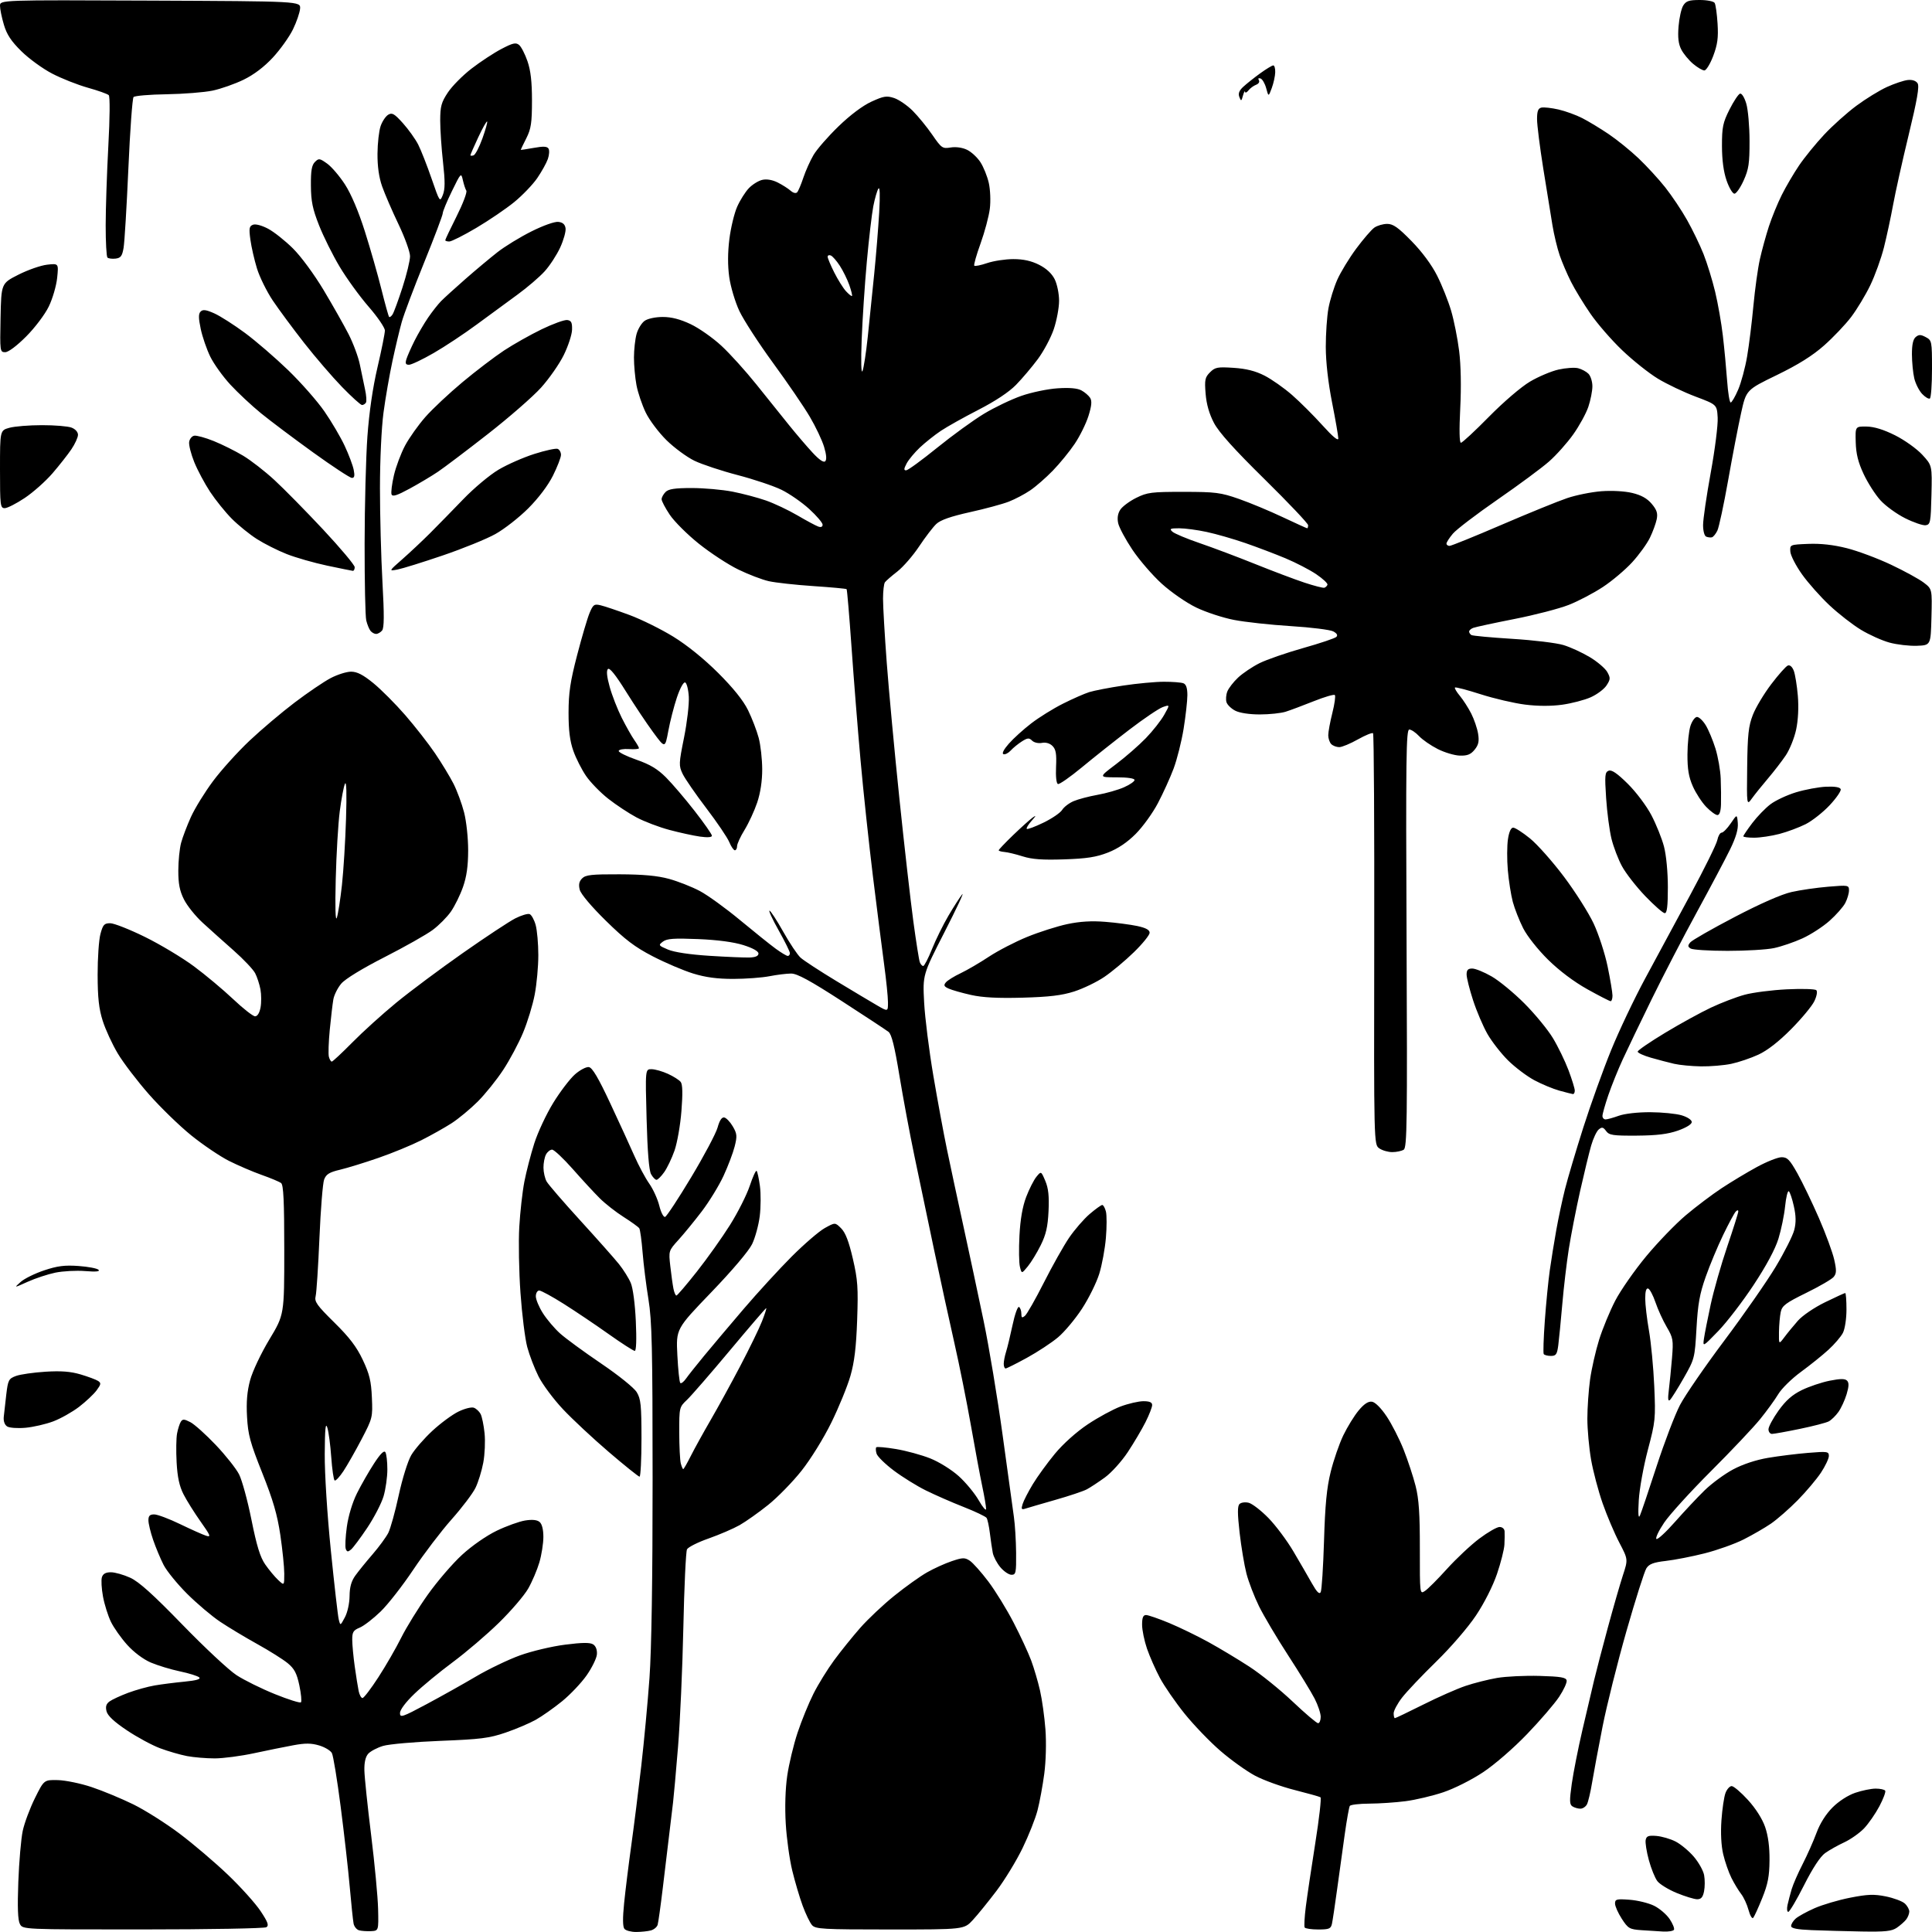 <?xml version="1.0" encoding="UTF-8" standalone="no"?>
<svg 
  version="1.1" 
  xmlns="http://www.w3.org/2000/svg" 
  xmlns:xlink="http://www.w3.org/1999/xlink" 
  xmlns:svg="http://www.w3.org/2000/svg"
  xmlns:rdf="http://www.w3.org/1999/02/22-rdf-syntax-ns#"
  xmlns:cc="http://creativecommons.org/ns#"
  xmlns:dc="http://purl.org/dc/elements/1.1/"
  viewBox="0 0 768 768"
  width="768"
  height="768"
>
<style>svg {background-color: white; }</style>"
<path stroke="none" fill="black" fill-rule="evenodd" d="M147.50,767.66C145.85,767.74 143.71,767.60 142.75,767.33C141.79,767.07 140.80,765.87 140.56,764.68C140.32,763.48 139.63,756.88 139.02,750.00C138.42,743.12 136.79,728.77 135.41,718.09C134.03,707.42 132.47,697.87 131.93,696.88C131.40,695.88 129.13,694.52 126.89,693.85C123.76,692.91 121.37,692.89 116.65,693.76C113.27,694.38 106.22,695.81 101.00,696.93C95.78,698.06 88.75,698.98 85.39,698.99C82.02,698.99 77.06,698.58 74.35,698.07C71.65,697.55 66.84,696.16 63.66,694.97C60.49,693.79 54.54,690.58 50.45,687.84C45.37,684.44 42.80,682.03 42.35,680.27C41.88,678.40 42.21,677.32 43.54,676.35C44.55,675.61 47.88,674.07 50.94,672.92C54.00,671.78 58.75,670.46 61.50,669.99C64.25,669.52 69.59,668.84 73.36,668.48C77.98,668.03 79.89,667.49 79.21,666.81C78.65,666.25 75.20,665.17 71.54,664.40C67.88,663.63 62.65,662.04 59.91,660.87C56.93,659.58 53.18,656.77 50.55,653.84C48.14,651.16 45.22,647.03 44.08,644.67C42.94,642.30 41.52,637.80 40.94,634.65C40.36,631.51 40.17,628.05 40.51,626.97C40.95,625.60 42.03,625.00 44.08,625.00C45.70,625.00 49.15,625.98 51.76,627.17C55.22,628.75 60.84,633.80 72.50,645.82C81.30,654.89 90.98,663.93 94.02,665.90C97.05,667.88 103.91,671.27 109.26,673.43C114.60,675.59 119.27,677.06 119.63,676.70C119.99,676.34 119.70,673.32 119.00,669.98C117.97,665.13 117.03,663.35 114.36,661.14C112.51,659.62 107.07,656.20 102.25,653.53C97.44,650.86 90.80,646.87 87.50,644.66C84.20,642.45 78.30,637.46 74.39,633.57C70.49,629.68 66.27,624.50 65.02,622.05C63.77,619.60 61.91,615.14 60.88,612.14C59.84,609.14 59.00,605.63 59.00,604.34C59.00,602.56 59.55,602.00 61.30,602.00C62.57,602.00 67.21,603.74 71.61,605.87C76.02,608.00 80.66,610.08 81.94,610.48C83.97,611.13 83.70,610.43 79.75,604.86C77.27,601.36 74.21,596.48 72.95,594.00C71.30,590.76 70.53,587.20 70.21,581.31C69.96,576.80 70.04,571.63 70.39,569.81C70.74,567.99 71.41,565.90 71.88,565.16C72.59,564.04 73.23,564.07 75.67,565.33C77.28,566.16 81.82,570.24 85.76,574.38C89.70,578.53 93.88,583.80 95.04,586.09C96.21,588.38 98.43,596.50 99.96,604.14C102.04,614.50 103.43,619.01 105.42,621.88C106.89,624.00 109.19,626.77 110.54,628.04C113.00,630.35 113.00,630.35 113.00,625.55C113.00,622.91 112.29,615.99 111.43,610.15C110.22,602.05 108.53,596.25 104.25,585.52C99.43,573.43 98.59,570.35 98.20,563.18C97.87,557.26 98.23,553.05 99.44,548.59C100.39,545.09 103.75,537.99 107.07,532.47C113.00,522.62 113.00,522.62 113.00,496.93C113.00,477.56 112.69,471.01 111.75,470.29C111.06,469.77 107.58,468.30 104.00,467.04C100.42,465.77 94.58,463.26 91.00,461.46C87.42,459.65 80.69,455.10 76.03,451.34C71.38,447.58 63.80,440.23 59.20,435.00C54.60,429.77 49.03,422.48 46.82,418.78C44.62,415.09 41.92,409.24 40.83,405.78C39.31,401.00 38.83,396.64 38.81,387.50C38.80,380.90 39.30,373.59 39.93,371.25C40.93,367.56 41.44,367.00 43.81,367.00C45.32,367.00 51.53,369.45 57.61,372.44C63.68,375.43 72.43,380.68 77.05,384.10C81.67,387.52 88.69,393.40 92.67,397.16C96.64,400.92 100.57,404.00 101.40,404.00C102.33,404.00 103.16,402.66 103.57,400.50C103.93,398.57 103.91,395.33 103.53,393.28C103.14,391.24 102.20,388.35 101.43,386.87C100.66,385.38 96.81,381.31 92.87,377.83C88.92,374.35 83.38,369.38 80.55,366.79C77.72,364.20 74.38,360.04 73.13,357.54C71.41,354.11 70.87,351.31 70.88,346.04C70.89,342.20 71.39,337.26 71.99,335.05C72.58,332.84 74.34,328.22 75.89,324.77C77.45,321.32 81.41,314.90 84.69,310.50C87.97,306.10 94.49,298.88 99.17,294.46C103.86,290.04 111.92,283.21 117.10,279.29C122.27,275.37 128.70,271.00 131.40,269.58C134.09,268.16 137.76,267.00 139.56,267.00C141.94,267.00 144.32,268.22 148.39,271.54C151.46,274.04 157.18,279.78 161.10,284.29C165.02,288.81 170.37,295.65 172.97,299.50C175.58,303.35 178.87,308.78 180.29,311.57C181.70,314.36 183.59,319.47 184.48,322.93C185.39,326.45 186.10,333.07 186.10,338.01C186.09,344.27 185.49,348.49 184.05,352.59C182.94,355.76 180.78,360.15 179.26,362.35C177.74,364.54 174.47,367.84 172.00,369.67C169.53,371.51 160.91,376.37 152.86,380.48C143.95,385.03 137.21,389.15 135.65,391.01C134.23,392.69 132.82,395.51 132.51,397.28C132.20,399.05 131.56,404.48 131.09,409.33C130.62,414.19 130.46,419.03 130.73,420.08C131.01,421.14 131.53,422.00 131.89,422.00C132.25,422.00 135.91,418.58 140.03,414.41C144.14,410.23 152.00,403.12 157.50,398.60C163.00,394.08 174.93,385.19 184.00,378.83C193.07,372.47 202.46,366.27 204.85,365.06C207.24,363.85 209.80,363.09 210.53,363.37C211.27,363.66 212.35,365.60 212.93,367.69C213.51,369.79 213.99,375.17 213.99,379.66C214.00,384.15 213.35,391.20 212.56,395.33C211.78,399.45 209.70,406.26 207.95,410.45C206.21,414.65 202.65,421.33 200.04,425.29C197.44,429.26 192.87,434.93 189.90,437.90C186.93,440.86 182.25,444.74 179.50,446.51C176.75,448.28 171.32,451.33 167.42,453.29C163.53,455.25 155.88,458.40 150.42,460.28C144.97,462.17 138.11,464.28 135.18,464.98C130.93,465.98 129.66,466.76 128.85,468.87C128.30,470.31 127.46,480.78 126.98,492.11C126.50,503.45 125.82,513.86 125.47,515.25C124.93,517.43 125.94,518.86 132.89,525.71C138.91,531.64 141.76,535.38 144.21,540.57C146.87,546.21 147.55,549.00 147.83,555.55C148.18,563.42 148.09,563.77 143.74,572.10C141.29,576.78 138.04,582.49 136.52,584.79C135.00,587.09 133.43,588.76 133.03,588.52C132.63,588.27 132.02,584.11 131.68,579.28C131.34,574.45 130.64,569.15 130.12,567.50C129.41,565.27 129.15,567.97 129.09,578.00C129.04,585.79 130.07,602.02 131.52,616.38C132.90,630.06 134.31,642.39 134.66,643.78C135.29,646.30 135.29,646.30 137.10,642.90C138.14,640.97 138.93,637.33 138.96,634.47C138.99,630.90 139.65,628.54 141.25,626.31C142.49,624.59 145.58,620.77 148.12,617.84C150.66,614.90 153.46,611.08 154.35,609.35C155.23,607.61 157.10,600.88 158.50,594.39C159.94,587.76 162.12,580.76 163.48,578.44C164.82,576.16 168.59,571.82 171.87,568.78C175.15,565.74 179.83,562.29 182.28,561.11C184.72,559.92 187.47,559.24 188.39,559.60C189.31,559.95 190.50,561.06 191.04,562.07C191.58,563.08 192.29,566.52 192.62,569.70C192.95,572.89 192.72,578.17 192.11,581.43C191.50,584.70 190.11,589.20 189.02,591.43C187.94,593.67 183.65,599.33 179.50,604.00C175.35,608.67 168.50,617.67 164.27,624.00C160.04,630.33 154.20,637.81 151.28,640.63C148.36,643.46 144.63,646.33 142.99,647.01C140.44,648.06 140.00,648.78 140.02,651.87C140.03,653.87 140.48,658.65 141.02,662.50C141.56,666.35 142.27,670.74 142.58,672.25C142.90,673.76 143.58,675.00 144.10,675.00C144.62,675.00 147.46,671.29 150.40,666.75C153.35,662.21 157.44,655.12 159.49,651.00C161.55,646.88 166.30,639.17 170.06,633.89C173.82,628.60 179.94,621.48 183.67,618.07C187.60,614.46 193.38,610.45 197.47,608.48C201.34,606.62 206.41,604.80 208.74,604.42C211.58,603.97 213.49,604.16 214.49,605.00C215.44,605.78 216.00,607.98 216.00,610.94C216.00,613.52 215.28,618.08 214.41,621.07C213.53,624.06 211.53,628.75 209.96,631.50C208.39,634.25 203.14,640.37 198.30,645.10C193.46,649.83 185.22,656.86 180.00,660.73C174.78,664.60 167.91,670.26 164.75,673.30C161.28,676.63 159.00,679.67 159.00,680.96C159.00,682.91 159.88,682.61 169.51,677.47C175.29,674.38 184.11,669.44 189.11,666.49C194.11,663.53 202.02,659.73 206.69,658.04C211.37,656.35 219.43,654.44 224.65,653.78C231.56,652.90 234.57,652.88 235.81,653.68C236.86,654.36 237.42,655.86 237.28,657.63C237.16,659.20 235.31,662.96 233.19,665.99C231.06,669.02 226.66,673.66 223.41,676.30C220.16,678.94 215.47,682.24 213.00,683.63C210.53,685.02 205.12,687.32 201.00,688.73C194.49,690.96 191.07,691.39 175.00,692.02C164.82,692.42 154.59,693.33 152.27,694.03C149.94,694.73 147.29,696.13 146.38,697.13C145.29,698.34 144.77,700.57 144.85,703.82C144.91,706.49 146.11,718.03 147.53,729.45C148.94,740.86 150.19,754.10 150.30,758.85C150.50,767.50 150.50,767.50 147.50,767.66zM252.87,767.99C250.88,767.99 248.78,767.44 248.22,766.75C247.53,765.91 247.49,762.52 248.10,756.50C248.60,751.55 249.88,741.20 250.95,733.50C252.02,725.80 253.80,711.62 254.91,702.00C256.02,692.38 257.49,676.62 258.18,667.00C258.99,655.79 259.43,627.41 259.42,588.00C259.41,535.80 259.16,524.99 257.77,516.50C256.87,511.00 255.82,502.61 255.44,497.85C255.06,493.09 254.46,488.78 254.12,488.26C253.78,487.75 250.99,485.73 247.92,483.78C244.85,481.84 240.57,478.49 238.42,476.34C236.26,474.20 231.43,468.97 227.69,464.72C223.94,460.48 220.24,457.00 219.47,457.00C218.70,457.00 217.60,457.87 217.04,458.93C216.47,460.00 216.02,462.36 216.04,464.18C216.05,466.01 216.62,468.47 217.29,469.66C217.95,470.85 223.98,477.83 230.67,485.16C237.37,492.50 244.29,500.30 246.05,502.50C247.81,504.70 249.92,508.06 250.73,509.97C251.61,512.02 252.43,518.25 252.75,525.22C253.09,532.48 252.92,537.00 252.33,537.00C251.80,537.00 247.12,533.99 241.93,530.31C236.75,526.63 228.72,521.23 224.10,518.31C219.48,515.39 215.09,513.00 214.35,513.00C213.61,513.00 213.00,514.04 213.00,515.30C213.00,516.57 214.27,519.61 215.83,522.05C217.39,524.50 220.45,528.11 222.64,530.07C224.83,532.04 232.15,537.40 238.92,541.99C245.90,546.72 252.05,551.67 253.11,553.42C254.74,556.08 254.99,558.59 255.00,571.75C255.00,580.14 254.65,587.00 254.23,587.00C253.81,587.00 248.30,582.58 241.98,577.17C235.67,571.77 227.47,564.11 223.76,560.16C220.05,556.22 215.70,550.37 214.09,547.18C212.48,543.99 210.45,538.70 209.58,535.44C208.71,532.17 207.50,522.52 206.90,514.00C206.29,505.48 206.08,493.66 206.42,487.74C206.76,481.83 207.67,473.73 208.44,469.74C209.21,465.76 210.99,458.90 212.39,454.50C213.79,450.10 217.19,442.84 219.94,438.38C222.69,433.91 226.58,428.82 228.57,427.07C230.57,425.32 233.05,424.02 234.10,424.19C235.46,424.41 237.86,428.47 242.55,438.50C246.15,446.20 250.49,455.65 252.18,459.50C253.88,463.35 256.53,468.30 258.08,470.50C259.63,472.70 261.43,476.66 262.08,479.29C262.73,481.95 263.76,483.93 264.38,483.74C265.00,483.55 269.68,476.44 274.78,467.94C279.88,459.45 284.59,450.57 285.25,448.22C286.04,445.36 286.92,444.03 287.91,444.22C288.73,444.38 290.25,445.98 291.31,447.79C292.99,450.67 293.08,451.62 292.04,455.74C291.39,458.32 289.39,463.59 287.60,467.46C285.80,471.33 281.93,477.65 279.00,481.50C276.07,485.35 271.89,490.46 269.72,492.85C265.78,497.20 265.77,497.23 266.46,503.35C266.84,506.73 267.40,510.74 267.70,512.25C268.00,513.76 268.53,515.00 268.88,515.00C269.22,515.00 272.88,510.72 277.00,505.50C281.13,500.27 287.06,491.93 290.18,486.96C293.31,481.98 296.84,474.98 298.04,471.39C299.23,467.81 300.46,465.13 300.77,465.44C301.08,465.75 301.67,468.46 302.08,471.46C302.48,474.46 302.45,479.85 302.01,483.44C301.56,487.02 300.20,492.02 298.98,494.54C297.67,497.26 291.07,505.04 282.75,513.69C268.73,528.27 268.73,528.27 269.26,538.70C269.55,544.43 270.07,549.41 270.42,549.75C270.76,550.10 271.78,549.33 272.68,548.05C273.58,546.77 276.83,542.67 279.91,538.94C282.98,535.22 290.05,526.84 295.61,520.33C301.17,513.83 309.77,504.45 314.71,499.50C319.66,494.55 325.57,489.46 327.84,488.19C331.98,485.89 331.98,485.89 334.38,488.29C336.09,490.00 337.43,493.50 339.02,500.35C340.97,508.79 341.18,511.86 340.73,524.75C340.34,535.66 339.64,541.45 338.04,547.00C336.85,551.12 333.45,559.45 330.47,565.50C327.41,571.74 322.28,580.02 318.62,584.64C315.08,589.11 309.10,595.23 305.34,598.24C301.58,601.25 296.48,604.86 294.00,606.27C291.52,607.67 285.99,610.05 281.71,611.56C277.42,613.06 273.55,615.01 273.09,615.89C272.64,616.78 271.99,630.77 271.64,647.00C271.29,663.23 270.34,684.60 269.52,694.50C268.71,704.40 267.82,714.30 267.55,716.50C267.28,718.70 266.61,724.33 266.05,729.00C265.49,733.67 264.33,743.35 263.47,750.50C262.61,757.65 261.69,764.24 261.42,765.14C261.15,766.05 259.94,767.05 258.72,767.38C257.50,767.71 254.87,767.98 252.87,767.99zM661.19,767.82C659.16,767.71 655.22,767.47 652.44,767.27C647.77,766.94 647.19,766.60 644.69,762.75C643.21,760.47 642.00,757.74 642.00,756.68C642.00,754.96 642.60,754.80 647.75,755.18C650.91,755.41 655.29,756.47 657.49,757.55C659.68,758.62 662.48,761.02 663.72,762.87C664.96,764.73 665.72,766.64 665.42,767.12C665.13,767.61 663.22,767.92 661.19,767.82zM740.03,767.80C733.69,767.68 724.79,767.44 720.25,767.26C714.30,767.01 712.00,766.55 712.00,765.61C712.00,764.90 712.80,763.58 713.78,762.70C714.77,761.81 718.14,759.94 721.28,758.56C724.42,757.17 730.80,755.28 735.45,754.37C742.42,753.00 744.92,752.91 749.63,753.85C752.77,754.49 756.17,755.75 757.17,756.66C758.18,757.57 758.99,759.03 758.97,759.90C758.95,760.78 758.39,762.20 757.72,763.05C757.05,763.90 755.39,765.36 754.03,766.30C752.00,767.69 749.48,767.96 740.03,767.80zM56.79,766.98C9.07,767.00 9.07,767.00 7.91,764.82C7.09,763.31 6.90,758.20 7.28,748.07C7.58,740.06 8.37,730.94 9.03,727.82C9.70,724.69 11.88,718.84 13.87,714.82C17.50,707.50 17.50,707.50 23.00,707.62C26.02,707.69 32.10,708.94 36.50,710.42C40.90,711.89 48.33,714.98 53.00,717.27C57.67,719.57 65.95,724.80 71.39,728.90C76.83,732.99 85.47,740.35 90.59,745.24C95.71,750.13 101.55,756.63 103.58,759.68C106.51,764.10 106.98,765.40 105.88,766.10C105.12,766.58 83.03,766.98 56.79,766.98zM353.77,767.00C326.96,767.00 324.17,766.84 322.78,765.25C321.94,764.29 320.27,760.82 319.06,757.53C317.85,754.25 315.99,747.95 314.92,743.53C313.85,739.12 312.69,730.75 312.35,724.94C311.96,718.46 312.18,711.11 312.93,705.94C313.60,701.30 315.45,693.58 317.04,688.79C318.63,684.00 321.48,677.02 323.36,673.29C325.24,669.55 328.93,663.58 331.56,660.00C334.19,656.42 338.85,650.64 341.92,647.14C344.99,643.64 351.10,637.88 355.50,634.34C359.90,630.79 365.75,626.61 368.50,625.05C371.25,623.48 375.69,621.47 378.38,620.57C382.70,619.12 383.51,619.10 385.51,620.41C386.74,621.22 390.06,624.95 392.89,628.69C395.71,632.44 400.23,639.79 402.94,645.04C405.65,650.28 408.78,657.03 409.90,660.04C411.02,663.04 412.60,668.42 413.42,672.00C414.24,675.58 415.21,682.56 415.58,687.51C415.97,692.77 415.77,700.10 415.11,705.13C414.48,709.86 413.28,716.37 412.44,719.61C411.61,722.85 408.93,729.62 406.48,734.66C404.04,739.70 399.37,747.35 396.11,751.66C392.84,755.97 388.61,761.19 386.70,763.25C383.23,767.00 383.23,767.00 353.77,767.00zM524.04,767.00C521.33,767.00 518.90,766.64 518.63,766.21C518.36,765.78 518.56,762.06 519.08,757.96C519.60,753.86 521.29,742.49 522.84,732.71C524.40,722.92 525.33,714.70 524.91,714.44C524.49,714.18 519.84,712.88 514.57,711.54C509.30,710.21 502.24,707.65 498.89,705.86C495.53,704.07 489.34,699.64 485.14,696.01C480.94,692.39 474.52,685.71 470.87,681.18C467.23,676.64 462.82,670.26 461.08,666.99C459.33,663.72 457.03,658.49 455.95,655.37C454.88,652.24 454.00,647.96 454.00,645.84C454.00,643.02 454.42,642.00 455.57,642.00C456.43,642.00 460.57,643.43 464.76,645.17C468.95,646.92 476.01,650.34 480.44,652.79C484.87,655.23 492.16,659.61 496.63,662.52C501.10,665.42 508.85,671.67 513.84,676.40C518.83,681.13 523.38,685.00 523.96,685.00C524.53,685.00 525.00,683.86 525.00,682.47C525.00,681.07 523.91,677.81 522.58,675.22C521.25,672.62 516.51,664.88 512.04,658.00C507.57,651.12 502.37,642.35 500.47,638.50C498.58,634.65 496.33,628.80 495.48,625.50C494.63,622.20 493.41,614.89 492.76,609.25C491.90,601.64 491.89,598.71 492.72,597.88C493.36,597.24 494.97,597.03 496.40,597.38C497.79,597.74 501.32,600.46 504.23,603.44C507.14,606.42 511.59,612.38 514.13,616.68C516.67,620.98 519.98,626.70 521.50,629.40C523.46,632.88 524.47,633.89 525.00,632.90C525.41,632.13 526.00,622.95 526.32,612.50C526.75,598.17 527.40,591.43 528.97,585.10C530.11,580.48 532.36,573.95 533.97,570.60C535.59,567.24 538.33,562.79 540.07,560.70C542.24,558.08 543.90,556.99 545.37,557.20C546.65,557.38 548.97,559.69 551.19,563.00C553.22,566.02 556.26,571.97 557.95,576.22C559.63,580.46 561.78,586.98 562.73,590.72C564.04,595.91 564.43,601.75 564.41,615.65C564.39,633.73 564.40,633.79 566.44,632.43C567.58,631.69 571.52,627.74 575.21,623.65C578.90,619.57 584.68,614.15 588.06,611.61C591.44,609.08 595.05,607.00 596.10,607.00C597.20,607.00 598.04,607.73 598.10,608.75C598.16,609.71 598.13,612.08 598.03,614.00C597.94,615.92 596.61,621.17 595.08,625.67C593.44,630.47 590.01,637.27 586.73,642.17C583.57,646.91 576.76,654.81 570.93,660.50C565.29,666.00 559.18,672.45 557.34,674.83C555.50,677.21 554.00,680.02 554.00,681.08C554.00,682.13 554.22,683.00 554.49,683.00C554.75,683.00 559.82,680.57 565.74,677.61C571.66,674.64 579.24,671.29 582.59,670.17C585.94,669.04 591.56,667.62 595.09,667.01C598.61,666.40 606.22,666.04 611.99,666.20C620.45,666.44 622.53,666.80 622.77,668.03C622.93,668.87 621.59,671.79 619.78,674.52C617.98,677.24 612.26,683.89 607.08,689.28C601.68,694.91 594.21,701.39 589.58,704.47C585.01,707.51 578.12,710.98 573.74,712.45C569.47,713.89 562.72,715.48 558.74,716.00C554.76,716.52 548.26,716.95 544.31,716.97C540.35,716.99 536.87,717.40 536.57,717.88C536.27,718.37 535.36,723.43 534.56,729.13C533.75,734.84 532.39,744.67 531.53,751.00C530.67,757.33 529.74,763.51 529.47,764.75C529.03,766.71 528.33,767.00 524.04,767.00zM696.92,762.38C696.50,762.86 695.66,761.46 695.07,759.26C694.48,757.06 693.16,754.19 692.13,752.88C691.11,751.57 689.37,748.70 688.27,746.50C687.17,744.30 685.70,740.07 685.00,737.09C684.20,733.70 683.94,728.66 684.30,723.58C684.61,719.12 685.34,714.24 685.91,712.74C686.48,711.23 687.59,710.00 688.37,710.00C689.16,710.00 692.06,712.47 694.82,715.49C697.91,718.87 700.53,722.99 701.66,726.24C702.87,729.74 703.46,734.18 703.41,739.50C703.36,745.85 702.76,748.95 700.52,754.50C698.97,758.35 697.35,761.89 696.92,762.38zM710.87,760.00C710.37,760.00 710.24,758.76 710.57,757.25C710.91,755.74 711.64,752.92 712.21,751.00C712.78,749.08 714.74,744.58 716.58,741.00C718.41,737.42 720.89,731.84 722.09,728.59C723.46,724.87 725.81,721.14 728.45,718.50C730.93,716.01 734.61,713.64 737.50,712.66C740.17,711.75 743.82,711.00 745.62,711.00C747.41,711.00 749.11,711.37 749.40,711.83C749.68,712.29 748.64,715.08 747.08,718.03C745.52,720.97 742.78,724.92 741.00,726.80C739.21,728.67 735.67,731.17 733.13,732.35C730.58,733.53 727.15,735.46 725.50,736.64C723.58,738.02 720.58,742.59 717.14,749.39C714.20,755.23 711.37,760.00 710.87,760.00zM674.62,754.98C673.46,754.96 669.81,753.85 666.52,752.49C663.23,751.14 659.76,749.01 658.82,747.77C657.87,746.52 656.35,742.76 655.44,739.41C654.53,736.06 653.97,732.46 654.18,731.41C654.50,729.85 655.29,729.56 658.45,729.81C660.58,729.99 664.01,730.98 666.06,732.03C668.11,733.08 671.36,735.78 673.29,738.03C675.22,740.28 677.08,743.59 677.41,745.38C677.75,747.17 677.74,750.07 677.39,751.82C676.91,754.21 676.22,754.99 674.62,754.98zM628.21,718.98C627.27,718.98 625.86,718.57 625.08,718.07C623.89,717.32 623.85,715.87 624.81,709.04C625.45,704.57 627.34,694.97 629.03,687.71C630.72,680.44 632.80,671.58 633.66,668.00C634.51,664.42 636.98,654.98 639.14,647.00C641.30,639.02 644.00,629.67 645.13,626.20C647.20,619.90 647.20,619.90 643.70,613.20C641.77,609.52 638.79,602.50 637.08,597.62C635.37,592.74 633.30,584.92 632.48,580.24C631.67,575.56 631.00,568.23 631.00,563.94C631.00,559.65 631.49,552.64 632.08,548.36C632.68,544.08 634.30,536.96 635.68,532.54C637.07,528.12 639.96,521.12 642.10,517.00C644.25,512.88 649.78,504.95 654.40,499.38C659.02,493.82 666.10,486.48 670.15,483.07C674.19,479.66 680.59,474.83 684.36,472.34C688.13,469.85 694.43,466.06 698.36,463.92C702.29,461.78 706.72,460.02 708.20,460.01C710.49,460.00 711.45,460.99 714.53,466.49C716.53,470.07 720.37,478.05 723.07,484.24C725.76,490.43 728.49,497.85 729.13,500.72C730.09,504.98 730.05,506.23 728.91,507.60C728.15,508.52 723.25,511.37 718.01,513.94C709.82,517.96 708.41,519.01 707.87,521.55C707.52,523.17 707.21,526.75 707.17,529.50C707.11,534.50 707.11,534.50 709.31,531.57C710.51,529.95 712.94,527.00 714.70,525.00C716.50,522.96 721.20,519.76 725.45,517.69C729.61,515.66 733.23,514.00 733.50,514.00C733.78,514.00 734.00,516.95 734.00,520.55C734.00,524.26 733.38,528.29 732.58,529.85C731.79,531.37 729.21,534.39 726.83,536.56C724.45,538.74 719.53,542.69 715.90,545.35C712.27,548.00 708.22,551.97 706.90,554.18C705.58,556.39 702.31,560.89 699.64,564.18C696.97,567.47 688.18,576.77 680.11,584.83C672.04,592.90 663.68,602.09 661.55,605.25C659.41,608.41 658.01,611.34 658.44,611.75C658.86,612.16 662.18,609.12 665.81,605.00C669.45,600.88 674.74,595.23 677.58,592.46C680.42,589.69 685.53,585.93 688.93,584.12C692.79,582.06 698.03,580.33 702.81,579.52C707.04,578.80 714.21,577.91 718.75,577.54C726.42,576.91 727.00,577.00 727.00,578.76C727.00,579.80 725.58,582.80 723.85,585.42C722.11,588.03 717.95,592.97 714.59,596.38C711.23,599.79 706.46,603.96 703.99,605.66C701.52,607.35 696.61,610.19 693.08,611.97C689.55,613.75 682.57,616.23 677.58,617.49C672.59,618.75 665.67,620.10 662.21,620.49C657.33,621.05 655.59,621.70 654.49,623.38C653.70,624.58 650.13,635.83 646.54,648.39C642.96,660.95 638.68,678.03 637.04,686.36C635.40,694.69 633.54,704.65 632.90,708.50C632.27,712.35 631.34,716.29 630.84,717.25C630.34,718.21 629.16,718.99 628.21,718.98zM402.09,626.00C401.04,626.00 399.05,624.66 397.67,623.02C396.30,621.39 394.93,618.80 394.64,617.27C394.35,615.75 393.83,612.23 393.49,609.45C393.15,606.68 392.56,603.95 392.18,603.39C391.81,602.83 387.68,600.86 383.00,599.02C378.32,597.18 371.57,594.22 368.00,592.45C364.42,590.68 358.71,587.13 355.30,584.57C351.89,582.01 348.82,579.00 348.46,577.88C348.11,576.76 348.05,575.61 348.34,575.32C348.63,575.03 352.16,575.35 356.18,576.02C360.21,576.69 366.32,578.36 369.77,579.73C373.29,581.13 378.25,584.22 381.09,586.77C383.86,589.26 387.45,593.60 389.06,596.40C390.67,599.21 391.99,600.74 391.99,599.82C392.00,598.89 391.31,594.84 390.46,590.82C389.61,586.79 387.57,575.85 385.93,566.50C384.28,557.15 381.35,542.52 379.41,534.00C377.47,525.48 373.85,508.82 371.35,497.00C368.86,485.18 365.32,468.30 363.49,459.50C361.65,450.70 358.97,436.30 357.52,427.50C355.62,415.92 354.42,411.13 353.20,410.18C352.26,409.45 343.90,403.94 334.60,397.93C322.03,389.80 316.88,387.00 314.49,387.00C312.72,387.00 308.85,387.48 305.89,388.06C302.92,388.64 296.45,389.12 291.50,389.13C285.07,389.13 280.50,388.52 275.50,386.98C271.65,385.79 264.45,382.72 259.50,380.16C252.37,376.47 248.49,373.53 240.83,366.00C235.02,360.29 230.88,355.37 230.45,353.67C229.94,351.63 230.21,350.36 231.41,349.17C232.80,347.77 235.24,347.51 246.29,347.55C255.74,347.59 261.35,348.11 266.00,349.38C269.57,350.37 275.06,352.53 278.19,354.19C281.32,355.85 288.52,361.06 294.19,365.77C299.86,370.47 306.26,375.60 308.40,377.16C310.55,378.72 312.68,380.00 313.15,380.00C313.62,380.00 314.00,379.50 314.00,378.89C314.00,378.29 312.00,374.24 309.56,369.89C307.12,365.55 305.46,362.00 305.88,362.00C306.30,362.00 308.74,365.74 311.31,370.31C313.88,374.89 316.99,379.56 318.24,380.69C319.48,381.82 325.90,386.01 332.50,390.00C339.10,393.99 346.41,398.36 348.75,399.71C353.00,402.17 353.00,402.17 352.98,398.34C352.97,396.23 352.29,389.55 351.47,383.50C350.65,377.45 348.65,361.70 347.02,348.50C345.40,335.30 343.16,314.38 342.06,302.00C340.95,289.62 339.34,269.39 338.48,257.04C337.61,244.68 336.74,234.41 336.54,234.20C336.34,234.00 330.39,233.45 323.33,232.98C316.28,232.51 308.30,231.63 305.62,231.03C302.94,230.43 297.45,228.33 293.44,226.37C289.42,224.41 282.39,219.81 277.82,216.15C273.24,212.49 268.04,207.30 266.25,204.63C264.46,201.96 263.00,199.18 263.00,198.46C263.00,197.73 263.71,196.44 264.57,195.57C265.76,194.38 268.28,194.00 274.98,194.00C279.85,194.00 287.13,194.65 291.16,195.43C295.20,196.22 301.20,197.81 304.49,198.96C307.79,200.12 313.41,202.77 316.99,204.87C320.57,206.97 324.29,208.97 325.25,209.31C326.37,209.71 327.00,209.44 327.00,208.57C327.00,207.82 324.61,205.02 321.69,202.35C318.77,199.68 313.80,196.24 310.66,194.70C307.51,193.16 299.66,190.53 293.22,188.85C286.77,187.17 279.04,184.60 276.03,183.15C273.03,181.69 268.05,178.03 264.96,175.00C261.88,171.97 258.16,167.03 256.69,164.00C255.23,160.97 253.57,156.08 253.01,153.11C252.46,150.15 252.00,145.20 252.01,142.11C252.01,139.03 252.48,134.83 253.04,132.78C253.61,130.73 255.06,128.37 256.26,127.53C257.52,126.65 260.58,126.00 263.47,126.00C266.93,126.00 270.39,126.90 274.54,128.86C277.86,130.43 283.36,134.29 286.75,137.43C290.15,140.57 296.41,147.50 300.67,152.82C304.93,158.15 310.78,165.43 313.66,169.00C316.54,172.57 320.74,177.49 322.99,179.91C325.64,182.78 327.41,183.99 328.04,183.36C328.68,182.72 328.52,180.72 327.59,177.64C326.81,175.03 324.26,169.65 321.93,165.70C319.61,161.74 313.04,152.12 307.33,144.32C301.63,136.52 295.59,127.20 293.90,123.61C292.21,119.99 290.42,113.97 289.88,110.12C289.25,105.54 289.27,100.37 289.94,95.02C290.50,90.54 291.89,84.77 293.03,82.19C294.17,79.61 296.27,76.28 297.69,74.80C299.12,73.31 301.53,71.82 303.07,71.49C304.80,71.10 307.11,71.51 309.18,72.56C311.00,73.48 313.30,74.94 314.27,75.80C315.34,76.73 316.38,76.98 316.89,76.43C317.35,75.92 318.46,73.30 319.35,70.61C320.25,67.92 322.06,63.87 323.39,61.61C324.72,59.35 329.18,54.23 333.31,50.24C337.96,45.73 342.94,42.00 346.41,40.41C351.30,38.17 352.45,37.99 355.45,38.98C357.33,39.61 360.65,41.88 362.81,44.04C364.97,46.21 368.48,50.50 370.60,53.58C374.27,58.90 374.63,59.16 377.90,58.63C379.98,58.29 382.56,58.65 384.42,59.55C386.12,60.36 388.51,62.58 389.74,64.48C390.97,66.38 392.47,70.09 393.06,72.72C393.66,75.38 393.85,79.93 393.47,82.97C393.10,85.98 391.44,92.20 389.79,96.78C388.13,101.36 387.01,105.34 387.29,105.62C387.58,105.91 389.89,105.44 392.44,104.57C394.99,103.71 399.66,103.00 402.82,103.00C406.80,103.00 409.95,103.69 413.04,105.25C415.94,106.71 418.11,108.72 419.25,111.00C420.22,112.94 421.00,116.75 421.00,119.56C421.00,122.34 420.05,127.41 418.90,130.83C417.74,134.25 414.88,139.63 412.53,142.78C410.19,145.92 406.29,150.53 403.87,153.00C401.09,155.85 395.62,159.48 388.99,162.88C383.22,165.84 376.48,169.61 374.00,171.27C371.52,172.93 367.78,175.91 365.67,177.89C363.56,179.88 361.19,182.74 360.39,184.25C359.27,186.39 359.23,186.99 360.22,186.96C360.93,186.94 366.45,182.91 372.50,178.01C378.55,173.11 386.92,167.03 391.11,164.50C395.29,161.97 402.00,158.76 406.01,157.36C410.03,155.96 416.50,154.61 420.41,154.36C425.15,154.04 428.29,154.32 429.90,155.20C431.22,155.91 432.78,157.26 433.36,158.18C434.12,159.42 433.94,161.35 432.67,165.39C431.71,168.42 429.26,173.39 427.21,176.43C425.17,179.47 421.26,184.26 418.51,187.09C415.77,189.92 411.72,193.45 409.51,194.94C407.31,196.44 403.48,198.45 401.02,199.41C398.55,200.38 391.60,202.26 385.57,203.59C377.97,205.28 373.87,206.71 372.22,208.26C370.90,209.49 367.82,213.52 365.37,217.20C362.92,220.89 359.02,225.37 356.71,227.18C354.39,228.98 352.17,230.91 351.77,231.47C351.36,232.04 351.02,234.97 351.02,238.00C351.01,241.03 351.68,252.50 352.50,263.50C353.32,274.50 355.59,298.80 357.53,317.50C359.47,336.20 361.97,358.15 363.07,366.27C364.17,374.39 365.33,381.71 365.65,382.52C365.96,383.33 366.57,384.00 367.00,384.00C367.43,384.00 369.00,380.98 370.48,377.28C371.96,373.59 374.89,367.63 377.01,364.03C379.12,360.44 381.59,356.60 382.50,355.50C383.41,354.40 380.25,361.15 375.47,370.50C366.78,387.50 366.78,387.50 367.36,398.50C367.68,404.55 369.32,417.60 371.00,427.50C372.68,437.40 375.13,450.68 376.45,457.00C377.76,463.32 380.70,477.05 382.99,487.50C385.27,497.95 388.87,514.83 390.99,525.00C393.12,535.17 396.52,555.65 398.56,570.50C400.59,585.35 402.61,599.98 403.04,603.00C403.48,606.02 403.87,612.44 403.92,617.25C403.99,625.23 403.83,626.00 402.09,626.00zM139.53,615.97C138.31,616.99 137.92,616.94 137.45,615.72C137.13,614.89 137.32,610.94 137.87,606.95C138.48,602.56 140.08,597.27 141.91,593.59C143.58,590.24 146.63,584.92 148.68,581.77C151.18,577.93 152.66,576.44 153.19,577.27C153.62,577.95 153.98,581.01 153.98,584.07C153.99,587.13 153.31,591.95 152.48,594.77C151.64,597.60 148.72,603.24 146.00,607.31C143.27,611.39 140.36,615.28 139.53,615.97zM651.88,602.50C652.38,601.40 655.36,592.62 658.48,583.00C661.61,573.38 665.82,562.35 667.83,558.50C669.85,554.65 677.80,543.10 685.50,532.83C693.20,522.56 702.36,509.40 705.85,503.60C709.34,497.79 712.67,491.19 713.24,488.94C714.00,485.97 713.95,483.35 713.07,479.44C712.41,476.47 711.51,473.81 711.07,473.54C710.63,473.27 709.97,475.95 709.61,479.50C709.25,483.05 708.05,488.87 706.95,492.43C705.67,496.57 702.11,503.20 697.08,510.81C692.76,517.36 686.44,525.59 683.04,529.11C676.85,535.50 676.85,535.50 677.37,532.00C677.65,530.08 678.86,524.00 680.04,518.50C681.23,513.00 684.18,502.66 686.60,495.53C689.02,488.40 691.00,482.12 691.00,481.58C691.00,480.95 690.64,480.96 690.00,481.60C689.45,482.15 687.21,486.31 685.01,490.86C682.81,495.40 679.67,502.92 678.04,507.56C675.65,514.30 674.92,518.42 674.38,528.04C673.70,539.91 673.63,540.19 669.31,547.78C666.90,552.01 664.43,555.93 663.84,556.49C663.07,557.21 662.94,556.07 663.39,552.50C663.73,549.75 664.30,544.05 664.65,539.82C665.23,532.68 665.09,531.82 662.55,527.50C661.05,524.94 659.04,520.55 658.09,517.73C657.13,514.92 655.82,512.44 655.17,512.22C654.40,511.97 654.00,513.29 654.00,516.17C654.00,518.55 654.68,524.33 655.50,529.00C656.32,533.67 657.26,543.58 657.59,551.00C658.16,563.91 658.05,565.02 655.05,576.35C653.33,582.86 651.70,591.86 651.44,596.35C651.12,601.75 651.26,603.82 651.88,602.50zM407.64,599.69C406.05,600.20 405.88,599.93 406.50,597.90C406.90,596.58 408.73,593.02 410.55,590.00C412.38,586.98 416.34,581.52 419.35,577.88C422.61,573.94 427.89,569.21 432.36,566.22C436.50,563.45 442.41,560.24 445.48,559.09C448.56,557.94 452.63,557.00 454.54,557.00C456.98,557.00 458.00,557.45 458.00,558.53C458.00,559.38 456.82,562.41 455.38,565.28C453.94,568.15 450.77,573.51 448.34,577.19C445.90,580.89 441.81,585.42 439.21,587.31C436.62,589.19 433.38,591.32 432.00,592.05C430.62,592.78 425.00,594.67 419.50,596.23C414.00,597.80 408.66,599.36 407.64,599.69zM271.60,584.00C271.80,584.00 273.16,581.64 274.61,578.75C276.07,575.86 279.61,569.45 282.48,564.50C285.35,559.55 290.66,549.88 294.27,543.00C297.88,536.12 301.77,528.14 302.90,525.25C304.04,522.36 304.80,520.00 304.58,520.00C304.37,520.00 297.90,527.54 290.20,536.75C282.51,545.96 274.81,554.82 273.11,556.44C270.03,559.35 270.00,559.47 270.01,569.44C270.02,574.97 270.30,580.51 270.63,581.75C270.96,582.99 271.40,584.00 271.60,584.00zM704.39,570.00C703.63,570.00 703.00,569.17 703.00,568.16C703.00,567.15 704.80,563.81 707.00,560.73C709.91,556.68 712.45,554.44 716.25,552.58C719.14,551.17 724.11,549.50 727.30,548.86C731.57,548.01 733.40,548.00 734.22,548.82C735.04,549.64 735.00,551.07 734.06,554.22C733.35,556.57 731.89,559.74 730.82,561.25C729.74,562.77 728.01,564.46 726.97,565.02C725.93,565.57 720.73,566.92 715.43,568.01C710.12,569.11 705.15,570.00 704.39,570.00zM10.14,567.56C7.04,567.84 3.76,567.61 2.87,567.05C1.86,566.42 1.33,564.97 1.49,563.26C1.64,561.74 2.09,557.71 2.50,554.30C3.19,548.55 3.47,548.03 6.37,546.96C8.09,546.33 13.35,545.58 18.06,545.28C24.33,544.89 28.06,545.18 32.06,546.36C35.05,547.25 38.17,548.41 38.98,548.94C40.26,549.77 40.17,550.29 38.39,552.70C37.25,554.24 34.11,557.19 31.41,559.26C28.71,561.32 24.09,563.92 21.14,565.03C18.19,566.14 13.24,567.28 10.14,567.56zM399.75,543.99C399.34,543.99 399.00,543.17 399.00,542.15C399.00,541.13 399.42,538.99 399.92,537.40C400.43,535.80 401.59,531.01 402.50,526.74C403.40,522.46 404.56,519.23 405.07,519.54C405.58,519.86 406.00,521.05 406.00,522.18C406.00,523.86 406.27,524.02 407.44,523.05C408.23,522.39 411.61,516.46 414.95,509.86C418.29,503.26 422.80,495.25 424.97,492.04C427.15,488.84 430.82,484.60 433.14,482.61C435.46,480.62 437.72,479.00 438.16,479.00C438.60,479.00 439.26,480.17 439.62,481.61C439.98,483.04 439.98,487.75 439.61,492.07C439.25,496.38 438.07,502.81 436.98,506.33C435.89,509.86 432.80,516.11 430.11,520.23C427.43,524.34 423.14,529.46 420.59,531.60C418.04,533.75 412.47,537.41 408.23,539.74C403.98,542.07 400.16,543.98 399.75,543.99zM616.50,539.00C615.19,539.00 613.91,538.66 613.65,538.25C613.40,537.83 613.59,531.87 614.09,525.00C614.59,518.12 615.47,509.12 616.06,505.00C616.64,500.88 617.80,493.68 618.64,489.00C619.47,484.32 621.03,476.99 622.11,472.70C623.19,468.40 626.47,457.38 629.39,448.20C632.32,439.01 637.29,425.20 640.43,417.50C643.56,409.80 649.65,396.98 653.96,389.00C658.26,381.02 666.34,366.04 671.93,355.69C677.51,345.35 682.34,335.56 682.66,333.94C682.99,332.32 683.76,331.00 684.38,330.99C684.99,330.99 686.62,329.33 688.00,327.30C690.50,323.61 690.50,323.61 690.80,327.17C691.01,329.64 690.07,332.86 687.75,337.62C685.91,341.40 679.97,352.60 674.57,362.50C669.16,372.40 661.09,387.97 656.62,397.10C652.15,406.23 646.96,417.03 645.08,421.10C643.20,425.17 640.62,431.58 639.33,435.35C638.05,439.11 637.00,442.82 637.00,443.60C637.00,444.37 637.56,444.99 638.25,444.98C638.94,444.98 641.30,444.32 643.50,443.53C645.84,442.69 651.03,442.10 656.00,442.12C660.67,442.14 666.30,442.70 668.50,443.36C670.80,444.05 672.50,445.19 672.50,446.03C672.50,446.91 670.29,448.27 667.00,449.43C662.96,450.84 658.63,451.37 650.67,451.43C641.14,451.49 639.68,451.27 638.45,449.60C637.30,448.03 636.80,447.92 635.52,448.98C634.67,449.69 633.32,452.57 632.51,455.38C631.70,458.20 629.72,466.35 628.11,473.50C626.51,480.65 624.49,491.00 623.62,496.50C622.76,502.00 621.59,511.90 621.03,518.50C620.46,525.10 619.74,532.41 619.44,534.75C618.96,538.40 618.54,539.00 616.50,539.00zM11.00,509.53C5.50,512.01 5.50,512.01 8.19,509.61C9.66,508.29 13.89,506.20 17.57,504.98C22.84,503.22 25.73,502.86 31.20,503.25C35.02,503.52 38.60,504.20 39.16,504.76C39.86,505.46 38.15,505.62 33.82,505.27C30.32,504.99 24.99,505.28 21.98,505.90C18.97,506.53 14.03,508.16 11.00,509.53zM408.55,503.43C406.13,506.37 406.13,506.37 405.44,503.60C405.05,502.08 404.97,496.48 405.25,491.17C405.59,484.67 406.47,479.63 407.93,475.79C409.13,472.65 410.96,469.05 411.99,467.79C413.86,465.50 413.86,465.50 415.53,469.44C416.76,472.36 417.09,475.49 416.81,481.44C416.51,487.68 415.81,490.74 413.70,495.00C412.20,498.02 409.88,501.82 408.55,503.43zM260.97,469.00C260.47,469.00 259.50,467.99 258.81,466.75C257.98,465.26 257.38,457.86 257.03,444.75C256.50,425.00 256.50,425.00 259.00,425.02C260.38,425.03 263.30,425.86 265.50,426.86C267.70,427.86 269.99,429.32 270.59,430.09C271.34,431.06 271.43,434.70 270.88,441.65C270.45,447.24 269.20,454.31 268.13,457.38C267.05,460.45 265.20,464.32 264.01,465.98C262.83,467.64 261.46,469.00 260.97,469.00zM553.47,457.98C551.81,457.99 549.48,457.32 548.29,456.49C546.14,454.98 546.14,454.98 546.28,373.53C546.36,328.74 546.15,291.81 545.81,291.48C545.48,291.14 542.76,292.25 539.77,293.93C536.78,295.62 533.45,297.00 532.37,297.00C531.29,297.00 529.86,296.46 529.20,295.80C528.54,295.14 528.00,293.54 528.00,292.26C528.00,290.97 528.73,286.99 529.63,283.42C530.53,279.85 530.97,276.64 530.62,276.29C530.27,275.93 526.50,277.04 522.24,278.74C517.98,280.44 512.97,282.32 511.10,282.91C509.23,283.51 504.60,284.00 500.80,284.00C496.65,284.00 492.76,283.41 491.02,282.51C489.44,281.69 487.87,280.18 487.55,279.14C487.22,278.11 487.37,276.19 487.88,274.88C488.39,273.57 490.31,271.08 492.15,269.36C493.99,267.63 497.82,265.05 500.66,263.63C503.50,262.21 511.32,259.51 518.03,257.61C524.74,255.72 530.68,253.72 531.22,253.18C531.88,252.52 531.46,251.78 529.99,250.99C528.77,250.34 521.18,249.39 513.13,248.89C505.08,248.39 494.90,247.28 490.50,246.42C486.10,245.57 479.35,243.35 475.50,241.49C471.58,239.59 465.56,235.43 461.80,232.02C458.11,228.67 452.87,222.59 450.14,218.52C447.41,214.44 444.88,209.71 444.50,208.01C444.05,205.94 444.33,204.15 445.34,202.60C446.18,201.33 449.03,199.21 451.68,197.90C456.07,195.72 457.74,195.51 470.50,195.52C483.24,195.53 485.22,195.79 492.50,198.33C496.90,199.87 504.72,203.13 509.88,205.57C515.05,208.00 519.43,210.00 519.63,210.00C519.84,210.00 520.00,209.45 520.00,208.77C520.00,208.10 512.22,199.89 502.71,190.52C490.65,178.66 484.56,171.88 482.58,168.14C480.69,164.54 479.59,160.71 479.25,156.51C478.80,150.98 479.01,149.99 481.00,148.00C483.02,145.98 483.97,145.80 490.37,146.22C495.39,146.55 499.02,147.46 502.66,149.31C505.49,150.76 510.42,154.22 513.61,157.01C516.80,159.80 522.24,165.23 525.70,169.07C529.79,173.61 532.00,175.44 532.00,174.28C531.99,173.30 530.88,166.88 529.52,160.00C527.96,152.09 527.04,143.98 527.02,137.93C527.01,132.67 527.49,125.74 528.08,122.54C528.67,119.33 530.25,114.24 531.58,111.22C532.92,108.20 536.30,102.64 539.11,98.85C541.92,95.06 545.17,91.29 546.33,90.48C547.49,89.67 549.79,89.00 551.43,89.00C553.81,89.00 555.80,90.41 561.12,95.85C565.29,100.11 569.13,105.29 571.29,109.60C573.21,113.39 575.70,119.65 576.84,123.50C577.98,127.35 579.41,134.55 580.03,139.50C580.73,145.09 580.90,153.71 580.47,162.25C580.03,170.94 580.13,176.00 580.74,176.00C581.28,176.00 586.29,171.35 591.88,165.67C597.70,159.76 604.67,153.79 608.19,151.70C611.57,149.70 616.69,147.54 619.56,146.90C622.44,146.26 625.93,146.02 627.32,146.37C628.72,146.72 630.57,147.71 631.43,148.57C632.29,149.44 633.00,151.67 633.00,153.54C633.00,155.40 632.28,159.08 631.39,161.72C630.50,164.35 627.81,169.27 625.40,172.66C623.00,176.05 618.66,180.91 615.76,183.46C612.87,186.01 603.66,192.82 595.29,198.60C586.92,204.39 578.94,210.48 577.54,212.14C576.14,213.80 575.00,215.57 575.00,216.08C575.00,216.58 575.54,217.00 576.21,217.00C576.88,217.00 586.21,213.22 596.96,208.59C607.71,203.97 619.42,199.20 623.00,198.00C626.58,196.79 632.70,195.57 636.61,195.27C640.76,194.96 645.85,195.24 648.85,195.96C652.44,196.82 654.77,198.13 656.58,200.28C658.61,202.69 659.04,204.03 658.57,206.41C658.23,208.08 657.02,211.39 655.87,213.76C654.73,216.13 651.55,220.52 648.82,223.51C646.08,226.50 640.84,230.93 637.17,233.34C633.50,235.76 627.41,238.96 623.62,240.45C619.84,241.94 610.11,244.47 602.00,246.06C593.89,247.66 586.52,249.25 585.63,249.59C584.73,249.93 584.00,250.59 584.00,251.05C584.00,251.51 584.41,252.13 584.90,252.44C585.40,252.75 592.71,253.42 601.15,253.95C609.59,254.47 618.75,255.58 621.50,256.42C624.25,257.25 628.96,259.41 631.97,261.22C634.97,263.02 638.10,265.69 638.91,267.13C640.23,269.50 640.20,270.04 638.61,272.48C637.63,273.97 634.79,276.09 632.30,277.19C629.81,278.29 624.71,279.62 620.96,280.14C616.60,280.74 611.31,280.73 606.24,280.09C601.89,279.54 593.94,277.69 588.57,275.97C583.21,274.25 578.62,273.05 578.37,273.30C578.12,273.55 579.00,275.04 580.32,276.62C581.64,278.21 583.68,281.37 584.84,283.66C586.00,285.95 587.23,289.56 587.57,291.68C588.05,294.69 587.74,296.10 586.19,298.01C584.66,299.90 583.31,300.45 580.33,300.37C578.20,300.31 574.22,299.13 571.48,297.73C568.74,296.34 565.41,294.03 564.08,292.60C562.74,291.17 561.00,290.00 560.21,290.00C558.96,290.00 558.82,301.19 559.13,373.03C559.46,446.02 559.32,456.18 558.00,457.02C557.17,457.54 555.14,457.98 553.47,457.98zM625.25,434.91C624.84,434.86 622.43,434.25 619.89,433.55C617.36,432.85 612.86,430.98 609.89,429.39C606.93,427.80 602.23,424.25 599.45,421.50C596.68,418.75 593.00,414.02 591.27,411.00C589.55,407.98 586.98,401.96 585.57,397.62C584.16,393.29 583.00,388.68 583.00,387.37C583.00,385.58 583.55,385.00 585.25,385.01C586.49,385.01 589.95,386.42 592.94,388.14C595.93,389.85 601.80,394.69 605.98,398.88C610.16,403.07 615.25,409.26 617.29,412.63C619.33,416.00 622.12,421.75 623.50,425.40C624.87,429.06 626.00,432.71 626.00,433.52C626.00,434.34 625.66,434.96 625.25,434.91zM676.20,423.90C672.52,423.84 667.70,423.39 665.50,422.88C663.30,422.37 659.14,421.28 656.25,420.45C653.36,419.62 651.00,418.54 651.00,418.04C651.00,417.54 655.90,414.18 661.89,410.57C667.87,406.96 676.09,402.45 680.14,400.54C684.19,398.63 690.20,396.33 693.50,395.43C696.80,394.53 704.37,393.56 710.32,393.27C716.27,392.98 721.53,393.13 722.02,393.62C722.53,394.13 722.19,395.98 721.22,398.00C720.29,399.93 716.15,404.92 712.02,409.09C707.12,414.04 702.58,417.57 699.00,419.23C695.98,420.63 691.12,422.27 688.20,422.89C685.29,423.50 679.89,423.95 676.20,423.90zM640.25,397.99C639.84,397.98 635.67,395.84 631.00,393.24C625.66,390.26 619.85,385.89 615.39,381.50C611.34,377.51 607.08,372.13 605.49,369.00C603.96,365.98 602.10,361.25 601.36,358.50C600.63,355.75 599.74,350.07 599.38,345.88C599.02,341.69 599.05,336.18 599.43,333.63C599.87,330.66 600.62,329.00 601.52,329.00C602.29,329.00 605.30,330.94 608.21,333.30C611.12,335.67 617.18,342.50 621.67,348.47C626.17,354.45 631.48,362.83 633.49,367.10C635.49,371.37 637.99,379.05 639.05,384.18C640.11,389.31 640.98,394.51 640.99,395.75C640.99,396.99 640.66,397.99 640.25,397.99zM406.50,396.59C396.62,396.86 390.59,396.54 386.00,395.51C382.43,394.71 378.44,393.58 377.15,393.00C375.26,392.16 375.03,391.67 375.98,390.53C376.63,389.74 379.26,388.10 381.83,386.89C384.40,385.67 389.46,382.72 393.08,380.32C396.70,377.93 403.56,374.37 408.33,372.43C413.10,370.48 420.27,368.20 424.25,367.35C429.26,366.29 433.92,366.00 439.35,366.44C443.66,366.78 449.40,367.54 452.10,368.11C455.52,368.85 457.00,369.65 457.00,370.79C457.00,371.68 454.19,375.16 450.75,378.51C447.31,381.87 442.02,386.28 439.00,388.33C435.98,390.38 430.57,392.98 427.00,394.13C422.08,395.70 417.10,396.30 406.50,396.59zM298.00,380.62C300.34,380.54 301.50,380.02 301.50,379.04C301.50,378.13 299.23,376.86 295.50,375.69C291.62,374.47 285.25,373.62 277.50,373.30C267.86,372.91 265.11,373.11 263.53,374.30C261.64,375.73 261.73,375.86 265.53,377.47C268.02,378.52 274.18,379.45 282.00,379.95C288.88,380.39 296.07,380.69 298.00,380.62zM686.70,377.98C679.44,377.98 672.85,377.56 672.06,377.06C670.89,376.32 670.86,375.87 671.91,374.61C672.61,373.76 680.54,369.23 689.52,364.54C699.75,359.19 708.20,355.48 712.17,354.59C715.65,353.80 722.21,352.86 726.75,352.48C734.74,351.81 735.00,351.86 735.00,353.95C735.00,355.13 734.34,357.38 733.53,358.94C732.73,360.49 729.91,363.69 727.28,366.03C724.65,368.37 719.80,371.52 716.50,373.02C713.20,374.53 708.12,376.26 705.20,376.88C702.29,377.50 693.96,377.99 686.70,377.98zM133.91,364.79C134.40,363.29 135.31,357.44 135.93,351.79C136.55,346.13 137.28,334.30 137.55,325.50C137.87,315.25 137.72,310.25 137.12,311.57C136.61,312.71 135.68,317.66 135.05,322.57C134.42,327.48 133.70,339.60 133.46,349.50C133.17,360.89 133.34,366.50 133.91,364.79zM661.76,363.00C661.08,363.00 657.59,359.94 654.01,356.21C650.43,352.47 646.27,347.13 644.77,344.35C643.26,341.57 641.38,336.64 640.58,333.39C639.79,330.15 638.83,322.89 638.46,317.26C637.86,308.19 637.98,306.95 639.47,306.37C640.67,305.91 642.87,307.41 647.06,311.56C650.36,314.82 654.50,320.33 656.45,324.04C658.37,327.70 660.63,333.32 661.47,336.55C662.36,339.98 663.00,346.70 663.00,352.71C663.00,360.22 662.67,363.00 661.76,363.00zM423.00,341.61C414.40,341.90 410.24,341.60 406.50,340.41C403.75,339.54 400.49,338.76 399.25,338.67C398.01,338.57 397.00,338.27 397.00,338.00C397.00,337.73 399.59,335.01 402.75,331.96C405.91,328.92 409.40,325.78 410.50,324.99C412.01,323.91 411.91,324.23 410.08,326.28C408.75,327.77 407.88,329.22 408.16,329.49C408.43,329.77 411.43,328.65 414.81,327.01C418.19,325.37 421.53,323.09 422.23,321.94C422.93,320.80 424.98,319.23 426.78,318.47C428.58,317.70 432.86,316.57 436.28,315.96C439.70,315.35 444.41,314.01 446.75,312.98C449.09,311.95 451.00,310.64 451.00,310.06C451.00,309.41 448.20,309.00 443.85,309.00C436.70,309.00 436.70,309.00 443.60,303.80C447.40,300.94 452.75,296.27 455.50,293.42C458.25,290.58 461.53,286.41 462.79,284.16C465.09,280.07 465.09,280.07 462.23,281.07C460.66,281.62 454.68,285.66 448.94,290.05C443.20,294.44 434.70,301.19 430.05,305.04C425.40,308.88 421.13,311.87 420.55,311.66C419.92,311.44 419.62,308.69 419.80,304.77C420.04,299.67 419.73,297.88 418.39,296.54C417.33,295.47 415.74,295.01 414.17,295.31C412.75,295.58 411.04,295.18 410.27,294.41C409.09,293.24 408.48,293.28 406.19,294.74C404.71,295.68 402.73,297.29 401.80,298.32C400.86,299.35 399.56,300.02 398.90,299.80C398.17,299.56 398.99,297.94 401.01,295.64C402.83,293.56 406.85,289.92 409.94,287.55C413.03,285.17 418.69,281.65 422.53,279.73C426.36,277.80 431.07,275.73 433.00,275.12C434.93,274.52 441.00,273.34 446.50,272.52C452.00,271.69 459.28,271.01 462.67,271.01C466.06,271.00 469.55,271.27 470.42,271.61C471.51,272.03 472.00,273.50 472.00,276.36C471.99,278.64 471.32,284.65 470.50,289.73C469.67,294.81 467.88,301.92 466.52,305.54C465.16,309.17 462.35,315.35 460.28,319.28C458.22,323.21 454.24,328.71 451.45,331.50C448.08,334.88 444.39,337.36 440.44,338.90C435.79,340.72 432.00,341.31 423.00,341.61zM292.12,338.00C291.64,338.00 290.64,336.54 289.90,334.75C289.16,332.96 285.06,326.90 280.78,321.28C276.50,315.66 272.26,309.51 271.35,307.61C269.80,304.35 269.83,303.55 271.91,293.23C273.12,287.22 273.98,279.90 273.81,276.98C273.64,274.05 272.98,271.49 272.35,271.28C271.69,271.06 270.29,273.63 269.06,277.32C267.88,280.86 266.35,286.84 265.65,290.63C264.37,297.50 264.37,297.50 259.65,291.09C257.05,287.57 252.17,280.24 248.79,274.82C244.71,268.27 242.31,265.29 241.65,265.95C240.99,266.61 241.23,269.00 242.36,273.05C243.29,276.41 245.45,281.94 247.15,285.33C248.86,288.72 251.10,292.69 252.13,294.15C253.16,295.61 254.00,297.08 254.00,297.42C254.00,297.76 252.22,297.92 250.05,297.77C247.87,297.62 246.03,297.95 245.94,298.50C245.86,299.05 249.03,300.62 253.00,302.00C258.35,303.86 261.36,305.66 264.71,309.00C267.19,311.48 272.32,317.48 276.11,322.35C279.90,327.21 283.00,331.65 283.00,332.21C283.00,332.85 281.24,332.98 278.25,332.56C275.64,332.19 270.14,330.99 266.04,329.89C261.93,328.79 256.07,326.56 253.02,324.93C249.96,323.30 244.92,319.97 241.81,317.53C238.71,315.10 234.73,311.02 232.98,308.47C231.23,305.92 228.94,301.41 227.90,298.44C226.53,294.55 226.00,290.33 226.01,283.27C226.02,275.42 226.68,270.94 229.41,260.46C231.27,253.29 233.50,245.74 234.36,243.68C235.77,240.32 236.20,240.01 238.71,240.60C240.24,240.95 245.40,242.69 250.17,244.45C254.94,246.22 262.80,250.10 267.64,253.08C273.15,256.47 279.84,261.88 285.48,267.50C291.50,273.51 295.45,278.43 297.36,282.31C298.93,285.51 300.83,290.46 301.59,293.31C302.35,296.16 302.98,301.78 302.99,305.78C303.00,310.46 302.28,315.20 300.99,319.04C299.88,322.32 297.63,327.19 295.99,329.87C294.34,332.54 293.00,335.46 293.00,336.36C293.00,337.26 292.60,338.00 292.12,338.00zM697.29,333.00C694.93,333.00 693.00,332.75 693.00,332.44C693.00,332.13 694.60,329.77 696.55,327.19C698.50,324.61 701.76,321.24 703.78,319.71C705.81,318.17 710.40,316.03 713.99,314.94C717.57,313.86 722.93,312.86 725.89,312.73C729.41,312.58 731.44,312.92 731.71,313.72C731.95,314.38 729.98,317.24 727.34,320.07C724.70,322.89 720.40,326.28 717.79,327.61C715.17,328.93 710.46,330.69 707.31,331.51C704.16,332.33 699.65,333.00 697.29,333.00zM682.70,324.00C681.98,324.00 679.98,322.54 678.25,320.75C676.52,318.96 674.12,315.29 672.93,312.58C671.29,308.87 670.76,305.75 670.79,299.86C670.81,295.57 671.35,290.47 671.99,288.53C672.63,286.59 673.80,285.00 674.59,285.00C675.38,285.00 676.93,286.46 678.03,288.25C679.13,290.04 680.88,294.21 681.91,297.51C682.94,300.82 683.89,306.22 684.01,309.51C684.14,312.81 684.19,317.41 684.12,319.75C684.04,322.52 683.54,324.00 682.70,324.00zM696.42,317.38C694.34,320.26 694.34,320.26 694.53,304.88C694.69,292.00 695.05,288.64 696.79,284.17C697.93,281.24 701.22,275.75 704.10,271.97C706.97,268.18 709.94,264.85 710.69,264.56C711.53,264.24 712.45,265.06 713.06,266.65C713.60,268.08 714.33,272.56 714.67,276.59C715.05,281.17 714.80,286.22 714.00,290.00C713.29,293.33 711.43,297.96 709.87,300.28C708.30,302.60 705.10,306.75 702.76,309.50C700.42,312.25 697.56,315.80 696.42,317.38zM762.00,256.71C758.98,256.82 754.07,256.25 751.10,255.44C748.13,254.63 743.02,252.33 739.74,250.34C736.45,248.35 730.85,243.99 727.29,240.65C723.73,237.32 718.80,231.78 716.35,228.34C713.90,224.90 711.80,220.83 711.69,219.30C711.50,216.50 711.50,216.50 718.85,216.20C723.79,216.01 728.82,216.57 734.17,217.92C738.55,219.03 746.47,221.99 751.76,224.50C757.05,227.00 762.89,230.20 764.72,231.60C768.06,234.15 768.06,234.15 767.78,245.33C767.50,256.50 767.50,256.50 762.00,256.71zM149.50,252.00C148.81,252.00 147.80,251.44 147.26,250.75C146.72,250.06 145.97,248.21 145.59,246.63C145.21,245.06 144.92,231.33 144.94,216.13C144.96,200.93 145.46,181.75 146.05,173.50C146.75,163.85 148.18,154.03 150.07,145.97C151.68,139.08 153.00,132.52 153.00,131.39C153.00,130.26 150.09,126.00 146.54,121.92C142.99,117.84 137.82,110.71 135.05,106.08C132.28,101.45 128.58,94.02 126.83,89.58C124.26,83.06 123.63,80.01 123.59,73.77C123.54,67.86 123.92,65.66 125.18,64.39C126.71,62.86 127.05,62.90 130.04,65.03C131.80,66.28 135.00,70.03 137.15,73.35C139.60,77.15 142.54,84.07 145.03,91.95C147.22,98.85 150.18,109.22 151.62,115.00C153.06,120.78 154.43,125.71 154.67,125.97C154.91,126.23 155.54,125.78 156.06,124.97C156.58,124.16 158.35,119.33 160.00,114.24C161.65,109.14 163.00,103.57 163.00,101.85C163.00,100.14 160.93,94.40 158.40,89.12C155.87,83.83 152.95,77.07 151.90,74.09C150.64,70.52 150.02,66.12 150.06,61.09C150.09,56.92 150.65,51.97 151.31,50.10C151.96,48.22 153.32,46.20 154.33,45.60C155.87,44.67 156.78,45.20 160.19,49.00C162.40,51.47 165.12,55.28 166.23,57.45C167.34,59.63 169.73,65.70 171.54,70.95C174.80,80.38 174.85,80.46 176.03,77.50C176.94,75.21 176.96,72.14 176.11,64.50C175.49,59.00 174.99,51.54 174.99,47.92C175.00,42.28 175.43,40.69 178.03,36.77C179.70,34.25 183.93,29.97 187.45,27.26C190.96,24.55 196.30,21.04 199.32,19.46C203.88,17.07 205.06,16.81 206.35,17.87C207.20,18.58 208.70,21.48 209.68,24.33C210.96,28.03 211.47,32.49 211.47,40.00C211.46,48.86 211.11,51.19 209.23,54.94C208.00,57.38 207.00,59.45 207.00,59.55C207.00,59.65 209.32,59.31 212.15,58.79C215.96,58.10 217.49,58.17 218.04,59.07C218.46,59.74 218.34,61.60 217.78,63.21C217.22,64.82 215.31,68.24 213.55,70.82C211.78,73.39 207.67,77.67 204.42,80.33C201.16,82.99 194.38,87.60 189.35,90.58C184.32,93.56 179.48,96.00 178.60,96.00C177.72,96.00 177.00,95.77 177.00,95.48C177.00,95.19 179.04,90.90 181.53,85.94C184.02,80.97 185.75,76.41 185.37,75.79C184.99,75.18 184.37,73.29 183.99,71.59C183.31,68.56 183.22,68.66 179.65,75.97C177.64,80.08 176.00,84.05 176.00,84.78C176.00,85.52 172.68,94.31 168.62,104.31C164.56,114.32 160.54,124.97 159.70,128.00C158.85,131.03 157.19,138.00 156.01,143.50C154.83,149.00 153.22,158.22 152.45,164.00C151.64,170.00 151.04,182.85 151.04,194.00C151.04,204.72 151.48,221.55 152.03,231.38C152.76,244.54 152.72,249.63 151.89,250.63C151.27,251.39 150.19,252.00 149.50,252.00zM526.44,233.64C526.95,233.49 527.51,232.95 527.69,232.44C527.86,231.92 525.86,230.05 523.25,228.28C520.64,226.51 515.12,223.66 511.00,221.93C506.88,220.21 499.68,217.48 495.00,215.86C490.32,214.24 483.43,212.26 479.68,211.46C475.94,210.65 471.00,210.00 468.72,210.00C465.18,210.00 464.79,210.20 466.04,211.35C466.84,212.09 471.77,214.16 477.00,215.94C482.23,217.73 492.12,221.46 499.00,224.23C505.88,227.00 514.65,230.31 518.50,231.59C522.35,232.86 525.92,233.79 526.44,233.64zM140.25,226.92C139.84,226.88 135.22,225.94 130.00,224.84C124.78,223.73 117.58,221.67 114.00,220.26C110.42,218.85 105.09,216.17 102.15,214.30C99.21,212.43 94.71,208.78 92.14,206.20C89.57,203.61 85.70,198.80 83.52,195.51C81.35,192.21 78.52,186.90 77.22,183.70C75.93,180.50 75.02,176.91 75.19,175.70C75.36,174.50 76.26,173.38 77.19,173.20C78.13,173.02 81.63,173.98 84.97,175.33C88.32,176.68 93.57,179.30 96.65,181.15C99.72,182.99 105.32,187.34 109.09,190.82C112.87,194.30 121.59,203.17 128.48,210.53C135.36,217.90 141.00,224.62 141.00,225.46C141.00,226.31 140.66,226.97 140.25,226.92zM158.00,226.40C154.50,227.06 154.50,227.06 159.95,222.28C162.94,219.65 167.89,215.00 170.95,211.95C174.00,208.89 179.95,202.81 184.17,198.43C188.38,194.05 194.68,188.78 198.17,186.71C201.65,184.64 208.07,181.82 212.43,180.44C216.79,179.05 220.95,178.15 221.68,178.43C222.40,178.71 223.00,179.78 223.00,180.81C223.00,181.84 221.56,185.55 219.81,189.07C217.85,192.99 214.06,198.00 210.00,202.07C206.36,205.71 200.48,210.31 196.94,212.28C193.40,214.26 183.97,218.09 176.00,220.80C168.03,223.52 159.93,226.03 158.00,226.40zM680.50,213.59C679.95,213.73 678.94,213.61 678.25,213.33C677.53,213.05 677.00,211.08 677.00,208.71C677.00,206.45 678.37,197.06 680.05,187.86C681.73,178.66 682.97,168.81 682.80,165.99C682.50,160.85 682.50,160.85 674.00,157.65C669.33,155.89 662.58,152.68 659.01,150.51C655.44,148.34 649.07,143.27 644.86,139.24C640.64,135.22 634.96,128.68 632.23,124.71C629.49,120.74 626.02,115.04 624.50,112.02C622.98,109.01 620.95,104.27 620.00,101.50C619.04,98.72 617.74,93.31 617.11,89.47C616.48,85.64 614.84,75.54 613.48,67.04C612.12,58.54 611.00,49.68 611.00,47.36C611.00,44.16 611.42,43.06 612.75,42.77C613.71,42.56 616.75,42.90 619.50,43.52C622.25,44.15 626.52,45.70 629.00,46.97C631.48,48.24 636.20,51.10 639.50,53.33C642.80,55.56 648.14,59.88 651.36,62.94C654.58,66.00 659.36,71.20 661.97,74.50C664.58,77.80 668.50,83.65 670.66,87.50C672.83,91.35 675.76,97.42 677.18,101.00C678.60,104.58 680.68,111.33 681.80,116.00C682.92,120.67 684.30,128.55 684.87,133.50C685.45,138.45 686.20,146.44 686.55,151.25C686.89,156.06 687.53,160.00 687.97,160.00C688.40,160.00 689.74,157.71 690.94,154.91C692.15,152.11 693.75,146.15 694.51,141.66C695.28,137.17 696.40,128.10 697.01,121.50C697.63,114.90 698.78,106.58 699.59,103.00C700.39,99.42 702.00,93.58 703.16,90.00C704.33,86.42 706.63,80.80 708.28,77.50C709.93,74.20 713.03,68.91 715.18,65.74C717.33,62.57 721.81,57.07 725.13,53.52C728.45,49.97 734.22,44.80 737.95,42.04C741.67,39.28 747.15,35.91 750.11,34.57C753.08,33.22 756.79,31.98 758.36,31.81C760.17,31.62 761.61,32.10 762.27,33.11C763.04,34.29 762.12,39.63 758.73,53.61C756.21,64.00 753.42,76.55 752.52,81.50C751.61,86.45 749.98,94.06 748.88,98.41C747.78,102.76 745.34,109.51 743.46,113.41C741.58,117.31 738.16,122.97 735.87,126.00C733.57,129.03 728.72,134.13 725.09,137.34C720.49,141.41 714.83,144.95 706.32,149.09C694.14,155.00 694.14,155.00 692.10,164.25C690.97,169.34 688.65,181.38 686.95,191.00C685.24,200.62 683.32,209.59 682.68,210.93C682.03,212.26 681.05,213.46 680.50,213.59zM765.49,208.79C764.38,208.95 760.70,207.69 757.32,206.00C753.94,204.31 749.50,201.09 747.47,198.84C745.44,196.59 742.44,191.90 740.82,188.42C738.64,183.78 737.81,180.41 737.68,175.80C737.50,169.50 737.50,169.50 742.00,169.56C745.03,169.61 748.73,170.75 753.34,173.05C757.11,174.94 761.95,178.40 764.12,180.75C768.06,185.02 768.06,185.02 767.78,196.76C767.52,207.65 767.35,208.52 765.49,208.79zM1.89,202.00C0.12,202.00 0.00,201.02 0.00,186.55C0.00,171.09 0.00,171.09 3.75,170.05C5.81,169.48 11.63,169.01 16.68,169.01C21.74,169.00 27.02,169.44 28.43,169.98C29.94,170.55 31.00,171.73 31.00,172.84C31.00,173.87 29.82,176.47 28.37,178.61C26.92,180.75 23.52,185.07 20.81,188.21C18.09,191.35 13.15,195.74 9.82,197.96C6.49,200.18 2.92,202.00 1.89,202.00zM162.83,194.25C157.83,196.97 156.04,197.54 155.65,196.53C155.37,195.79 155.79,192.37 156.59,188.94C157.39,185.50 159.40,180.17 161.04,177.09C162.69,174.02 166.32,168.91 169.11,165.74C171.90,162.57 178.53,156.35 183.84,151.92C189.15,147.48 196.58,141.83 200.33,139.35C204.09,136.87 210.84,133.07 215.33,130.89C219.83,128.72 224.40,127.06 225.50,127.22C227.10,127.44 227.48,128.22 227.40,131.07C227.35,133.03 225.86,137.56 224.11,141.13C222.35,144.71 218.27,150.55 215.05,154.12C211.82,157.69 202.31,165.99 193.89,172.56C185.48,179.13 176.55,185.88 174.05,187.56C171.55,189.25 166.50,192.25 162.83,194.25zM139.88,189.98C139.12,189.97 132.20,185.42 124.50,179.87C116.80,174.32 107.47,167.31 103.76,164.29C100.05,161.26 94.59,156.16 91.61,152.94C88.63,149.73 85.02,144.70 83.59,141.78C82.16,138.85 80.45,133.89 79.79,130.74C78.87,126.36 78.87,124.73 79.76,123.84C80.66,122.94 81.94,123.12 85.21,124.58C87.56,125.64 93.05,129.14 97.41,132.37C101.78,135.61 109.51,142.28 114.60,147.20C119.69,152.13 126.16,159.48 128.97,163.55C131.78,167.61 135.40,173.76 137.01,177.22C138.63,180.67 140.24,184.96 140.60,186.75C141.08,189.16 140.89,189.99 139.88,189.98zM143.91,161.00C143.37,161.00 139.79,157.76 135.95,153.81C132.11,149.85 125.33,141.97 120.89,136.30C116.44,130.62 110.84,123.04 108.43,119.46C106.03,115.87 103.20,110.13 102.15,106.72C101.10,103.30 99.92,98.14 99.53,95.25C98.92,90.78 99.07,89.91 100.56,89.34C101.59,88.94 104.06,89.60 106.58,90.93C108.93,92.18 113.37,95.70 116.45,98.76C119.63,101.90 124.90,109.07 128.62,115.27C132.22,121.29 136.70,129.20 138.57,132.85C140.43,136.49 142.46,141.95 143.06,144.98C143.67,148.02 144.59,152.44 145.11,154.80C145.63,157.17 145.79,159.53 145.47,160.05C145.15,160.57 144.44,161.00 143.91,161.00zM767.15,158.41C766.68,158.70 765.29,157.87 764.06,156.57C762.84,155.26 761.43,152.46 760.94,150.35C760.45,148.23 760.04,143.97 760.02,140.87C760.01,137.01 760.48,134.85 761.53,133.97C762.78,132.94 763.53,132.95 765.53,134.02C767.93,135.30 768.00,135.65 768.00,146.61C768.00,152.81 767.62,158.12 767.15,158.41zM342.85,147.50C343.33,146.40 344.27,140.32 344.94,134.00C345.60,127.67 346.76,116.42 347.50,109.00C348.25,101.58 349.14,90.55 349.49,84.50C349.89,77.42 349.77,74.04 349.16,75.00C348.64,75.83 347.74,78.97 347.15,82.00C346.56,85.03 345.40,94.92 344.58,104.00C343.75,113.08 342.83,127.03 342.53,135.00C342.20,143.64 342.33,148.69 342.85,147.50zM162.58,145.00C161.26,145.00 161.03,144.48 161.56,142.75C161.95,141.51 163.39,138.25 164.76,135.50C166.14,132.75 168.58,128.59 170.18,126.25C171.79,123.91 174.09,120.98 175.30,119.74C176.51,118.50 180.88,114.54 185.00,110.92C189.12,107.31 194.88,102.50 197.78,100.23C200.69,97.95 206.74,94.25 211.24,92.00C215.97,89.63 220.49,88.03 221.96,88.20C223.72,88.41 224.60,89.19 224.82,90.76C225.00,92.00 224.04,95.43 222.69,98.38C221.33,101.33 218.56,105.59 216.52,107.84C214.48,110.10 209.59,114.29 205.66,117.15C201.72,120.01 194.45,125.34 189.50,129.00C184.55,132.66 176.86,137.76 172.40,140.33C167.95,142.90 163.53,145.00 162.58,145.00zM2.06,140.00C-0.01,140.00 -0.05,139.68 0.22,126.32C0.50,112.65 0.50,112.65 7.33,109.19C11.08,107.29 16.21,105.50 18.73,105.22C23.31,104.70 23.31,104.70 22.72,110.47C22.39,113.64 20.89,118.77 19.38,121.87C17.85,125.01 13.89,130.26 10.41,133.75C6.68,137.49 3.34,140.00 2.06,140.00zM338.68,117.65C338.87,117.47 338.38,115.49 337.60,113.27C336.81,111.05 335.12,107.61 333.84,105.64C332.55,103.66 330.94,101.82 330.25,101.55C329.56,101.28 329.00,101.51 329.00,102.06C329.00,102.62 330.17,105.41 331.61,108.28C333.05,111.15 335.15,114.51 336.28,115.75C337.41,116.98 338.49,117.84 338.68,117.65zM45.94,102.80C44.56,102.96 43.10,102.77 42.71,102.38C42.32,101.99 42.00,96.23 42.01,89.58C42.01,82.94 42.49,68.77 43.06,58.11C43.68,46.83 43.75,38.35 43.23,37.83C42.74,37.34 39.00,36.01 34.92,34.87C30.84,33.72 24.45,31.20 20.72,29.25C16.98,27.31 11.49,23.32 8.51,20.38C4.45,16.39 2.70,13.74 1.55,9.84C0.70,6.98 0.00,3.59 0.00,2.31C0.00,-0.02 0.00,-0.02 59.75,0.24C119.50,0.50 119.50,0.50 119.29,3.41C119.17,5.01 117.89,8.74 116.44,11.71C114.99,14.67 111.41,19.69 108.48,22.85C105.01,26.60 100.93,29.69 96.82,31.69C93.34,33.38 87.80,35.33 84.50,36.02C81.20,36.71 72.97,37.36 66.22,37.47C59.47,37.57 53.56,38.07 53.09,38.58C52.62,39.09 51.69,51.88 51.03,67.00C50.36,82.12 49.51,96.30 49.13,98.50C48.57,101.80 48.01,102.55 45.94,102.80zM689.46,77.00C688.74,77.00 687.34,74.64 686.34,71.75C685.14,68.29 684.52,63.61 684.51,58.00C684.50,50.54 684.87,48.77 687.50,43.54C689.15,40.26 691.04,37.42 691.69,37.22C692.37,37.02 693.44,38.74 694.17,41.19C694.88,43.56 695.46,50.22 695.47,56.00C695.49,64.93 695.14,67.29 693.12,71.75C691.82,74.64 690.17,77.00 689.46,77.00zM188.25,61.76C188.94,61.53 190.52,58.50 191.77,55.03C193.02,51.55 193.86,48.53 193.64,48.31C193.42,48.08 191.83,50.90 190.12,54.56C188.40,58.23 187.00,61.44 187.00,61.70C187.00,61.95 187.56,61.98 188.25,61.76zM494.10,38.00C493.47,40.29 493.35,40.34 492.66,38.56C492.13,37.18 492.58,36.01 494.23,34.49C495.50,33.31 498.51,30.92 500.92,29.17C503.33,27.43 505.68,26.00 506.15,26.00C506.62,26.00 506.97,27.24 506.92,28.75C506.88,30.26 506.26,33.08 505.55,35.00C504.25,38.50 504.25,38.50 503.33,35.07C502.82,33.18 501.80,31.43 501.06,31.19C500.26,30.92 500.00,31.19 500.42,31.88C500.82,32.52 500.34,33.31 499.31,33.70C498.32,34.07 496.95,35.08 496.28,35.94C495.61,36.80 495.00,37.05 494.93,36.50C494.86,35.95 494.49,36.62 494.10,38.00zM677.50,28.00C676.76,28.00 674.75,26.82 673.04,25.38C671.33,23.94 669.21,21.38 668.34,19.69C667.20,17.48 666.89,14.93 667.25,10.51C667.52,7.15 668.36,3.40 669.11,2.20C670.24,0.39 671.41,-0.00 675.68,0.00C678.56,0.00 681.20,0.52 681.60,1.16C682.00,1.81 682.52,5.52 682.76,9.41C683.11,15.02 682.74,17.70 681.03,22.25C679.83,25.41 678.25,28.00 677.50,28.00z" />

</svg>